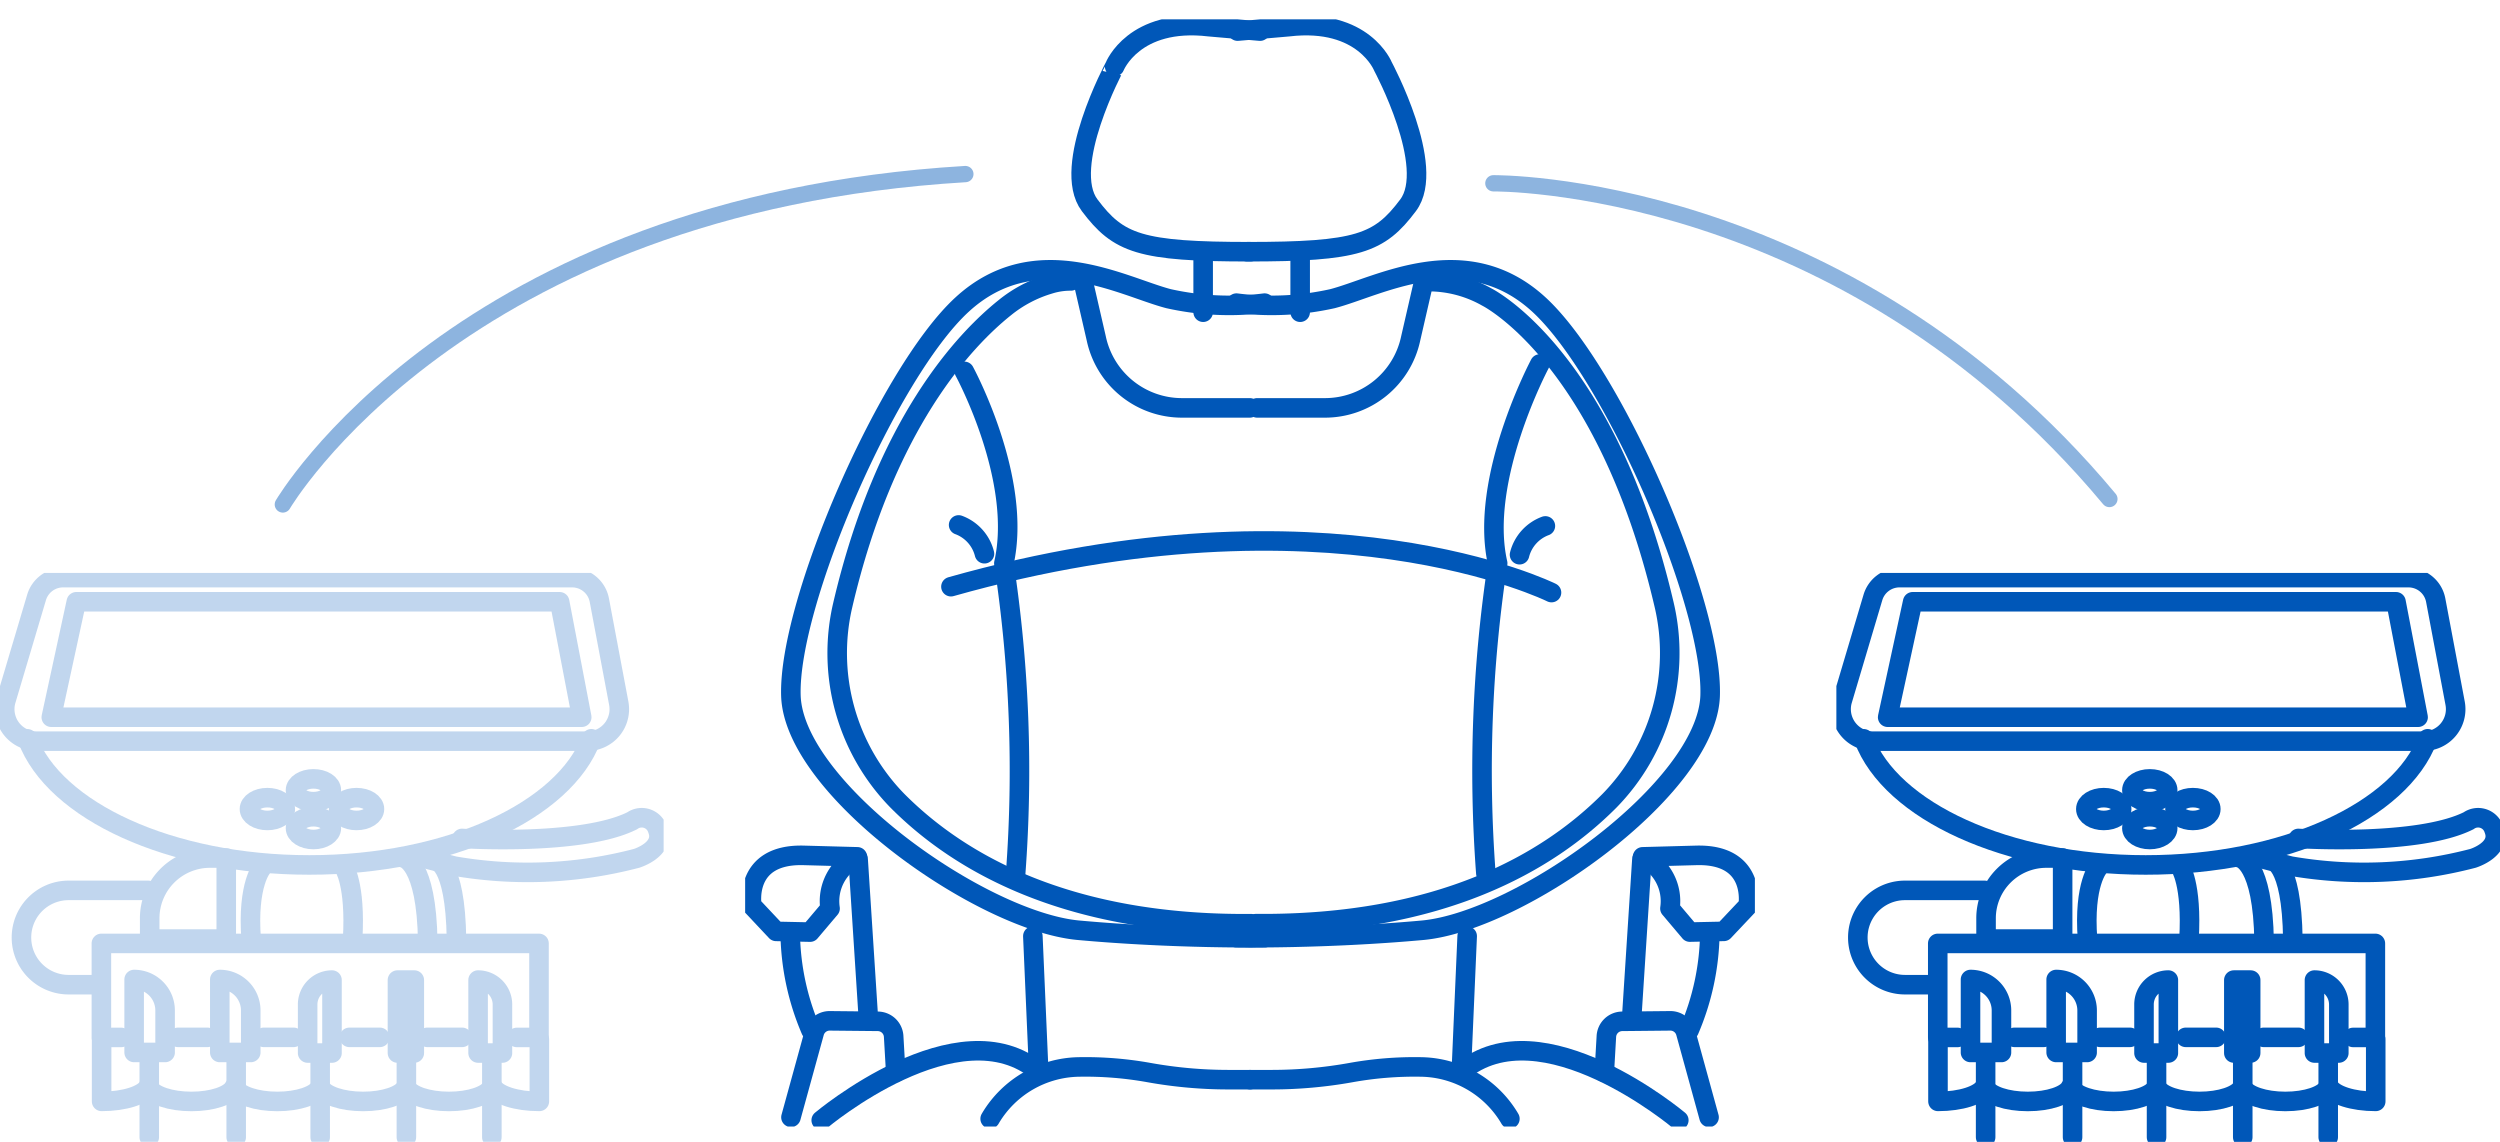 <svg xmlns="http://www.w3.org/2000/svg" xmlns:xlink="http://www.w3.org/1999/xlink" width="153.451" height="70.089" viewBox="0 0 153.451 70.089">
  <defs>
    <clipPath id="clip-path">
      <rect id="Rectangle_983" data-name="Rectangle 983" width="61.979" height="67.957" fill="none" stroke="#0057b8" stroke-width="1"/>
    </clipPath>
    <clipPath id="clip-path-2">
      <rect id="Rectangle_1576" data-name="Rectangle 1576" width="40.734" height="34.922" fill="none" stroke="#0057b8" stroke-width="1"/>
    </clipPath>
  </defs>
  <g id="Group_3190" data-name="Group 3190" transform="translate(-314.283 -2425.424)">
    <g id="Group_3189" data-name="Group 3189" transform="translate(181 196.255)">
      <g id="Group_2842" data-name="Group 2842" transform="translate(179.02 2230.357)">
        <g id="Group_2683" data-name="Group 2683" transform="translate(0 0)" clip-path="url(#clip-path)">
          <path id="Path_2227" data-name="Path 2227" d="M43.132.937,40.007.665c-4.619-.543-5.8,2.446-5.8,2.446S30.9,9.27,32.671,11.625s3.079,2.853,9.872,2.853" transform="translate(-11.525 -0.215)" fill="none" stroke="#0057b8" stroke-linecap="round" stroke-linejoin="round" stroke-width="1.2"/>
          <path id="Path_2228" data-name="Path 2228" d="M47.116.937,50.241.665c4.619-.543,5.8,2.446,5.8,2.446s3.306,6.159,1.54,8.514S54.5,14.478,47.7,14.478" transform="translate(-16.888 -0.215)" fill="none" stroke="#0057b8" stroke-linecap="round" stroke-linejoin="round" stroke-width="1.2"/>
          <path id="Path_2229" data-name="Path 2229" d="M47.008,26.006a17.075,17.075,0,0,0,5.887-.272c2.808-.724,8.152-3.8,12.68.362s10.688,18.3,10.507,24S64.4,63.956,58.42,64.5s-11.412.453-11.412.453" transform="translate(-16.85 -8.588)" fill="none" stroke="#0057b8" stroke-linecap="round" stroke-linejoin="round" stroke-width="1.2"/>
          <path id="Path_2230" data-name="Path 2230" d="M33.45,26.006a17.071,17.071,0,0,1-5.886-.272c-2.809-.724-8.152-3.8-12.681.362S4.2,44.392,4.376,50.1,16.06,63.956,22.038,64.5s11.412.453,11.412.453" transform="translate(-1.567 -8.588)" fill="none" stroke="#0057b8" stroke-linecap="round" stroke-linejoin="round" stroke-width="1.2"/>
          <path id="Path_2231" data-name="Path 2231" d="M32.329,25.032l.813,3.535A5.376,5.376,0,0,0,38.4,32.821h4.164" transform="translate(-11.588 -8.973)" fill="none" stroke="#0057b8" stroke-linecap="round" stroke-linejoin="round" stroke-width="1.2"/>
          <path id="Path_2232" data-name="Path 2232" d="M59.222,25.032l-.813,3.535a5.376,5.376,0,0,1-5.258,4.254H48.987" transform="translate(-17.559 -8.973)" fill="none" stroke="#0057b8" stroke-linecap="round" stroke-linejoin="round" stroke-width="1.2"/>
          <path id="Path_2233" data-name="Path 2233" d="M74.048,32.973s-3.767,7.073-2.589,12.235a84.95,84.95,0,0,0-.725,19.02" transform="translate(-25.269 -11.819)" fill="none" stroke="#0057b8" stroke-linecap="round" stroke-linejoin="round" stroke-width="1.2"/>
          <path id="Path_2234" data-name="Path 2234" d="M74.09,50.233a2.54,2.54,0,0,1,1.585-1.766" transform="translate(-26.557 -17.373)" fill="none" stroke="#0057b8" stroke-linecap="round" stroke-linejoin="round" stroke-width="1.2"/>
          <path id="Path_2235" data-name="Path 2235" d="M20.973,33.679s3.6,6.62,2.426,11.782a84.929,84.929,0,0,1,.724,19.02" transform="translate(-7.518 -12.072)" fill="none" stroke="#0057b8" stroke-linecap="round" stroke-linejoin="round" stroke-width="1.2"/>
          <path id="Path_2236" data-name="Path 2236" d="M22.01,50.139a2.54,2.54,0,0,0-1.585-1.766" transform="translate(-7.321 -17.339)" fill="none" stroke="#0057b8" stroke-linecap="round" stroke-linejoin="round" stroke-width="1.2"/>
          <path id="Path_2237" data-name="Path 2237" d="M56.553,53.073S42.741,46.19,19.69,52.711" transform="translate(-7.058 -17.888)" fill="none" stroke="#0057b8" stroke-linecap="round" stroke-linejoin="round" stroke-width="1.2"/>
          <line id="Line_89" data-name="Line 89" y2="3.396" transform="translate(28.113 14.58)" fill="none" stroke="#0057b8" stroke-linecap="round" stroke-linejoin="round" stroke-width="1.2"/>
          <line id="Line_90" data-name="Line 90" y2="3.396" transform="translate(34.068 14.58)" fill="none" stroke="#0057b8" stroke-linecap="round" stroke-linejoin="round" stroke-width="1.2"/>
          <path id="Path_2238" data-name="Path 2238" d="M48.877,64.5c11.373.1,17.976-3.81,21.678-7.525a12.954,12.954,0,0,0,3.372-12.057C70.361,29.672,63.053,26.042,63.053,26.042a7.259,7.259,0,0,0-3.578-.951" transform="translate(-17.52 -8.994)" fill="none" stroke="#0057b8" stroke-linecap="round" stroke-linejoin="round" stroke-width="1.2"/>
          <path id="Path_2239" data-name="Path 2239" d="M34.205,64.476c-11.373.1-17.976-3.81-21.678-7.525A12.954,12.954,0,0,1,9.156,44.894c2.607-11.146,7.5-16.279,9.946-18.233a7.9,7.9,0,0,1,2.729-1.439,4.319,4.319,0,0,1,1.32-.2" transform="translate(-3.159 -8.967)" fill="none" stroke="#0057b8" stroke-linecap="round" stroke-linejoin="round" stroke-width="1.2"/>
          <path id="Path_2240" data-name="Path 2240" d="M23.443,103.405l.042-.072a6.438,6.438,0,0,1,5.4-3.108,22,22,0,0,1,4.33.349,27.517,27.517,0,0,0,4.807.432h1.364" transform="translate(-8.403 -35.923)" fill="none" stroke="#0057b8" stroke-linecap="round" stroke-linejoin="round" stroke-width="1.2"/>
          <path id="Path_2241" data-name="Path 2241" d="M7.279,99.013s8.453-7.11,13.352-2.967l-.362-8.333" transform="translate(-2.609 -31.441)" fill="none" stroke="#0057b8" stroke-linecap="round" stroke-linejoin="round" stroke-width="1.2"/>
          <path id="Path_2242" data-name="Path 2242" d="M4.385,101.733l1.431-5.2a.98.98,0,0,1,.954-.72l2.949.03a.98.98,0,0,1,.969.923l.128,2.211" transform="translate(-1.572 -34.342)" fill="none" stroke="#0057b8" stroke-linecap="round" stroke-linejoin="round" stroke-width="1.2"/>
          <path id="Path_2243" data-name="Path 2243" d="M.627,83.063s-.543-3.17,3.17-3.079l3.306.09a3.022,3.022,0,0,0-1.676,3.17L4.2,84.694l-2.083-.045Z" transform="translate(-0.215 -28.669)" fill="none" stroke="#0057b8" stroke-linecap="round" stroke-linejoin="round" stroke-width="1.2"/>
          <line id="Line_91" data-name="Line 91" x2="0.634" y2="9.827" transform="translate(6.934 51.541)" fill="none" stroke="#0057b8" stroke-linecap="round" stroke-linejoin="round" stroke-width="1.2"/>
          <path id="Path_2244" data-name="Path 2244" d="M4.312,87.538A15.616,15.616,0,0,0,5.58,93.425" transform="translate(-1.544 -31.378)" fill="none" stroke="#0057b8" stroke-linecap="round" stroke-linejoin="round" stroke-width="1.2"/>
          <path id="Path_2245" data-name="Path 2245" d="M64.259,103.405l-.042-.072a6.438,6.438,0,0,0-5.4-3.108,22,22,0,0,0-4.33.349,27.517,27.517,0,0,1-4.807.432H48.318" transform="translate(-17.319 -35.923)" fill="none" stroke="#0057b8" stroke-linecap="round" stroke-linejoin="round" stroke-width="1.2"/>
          <path id="Path_2246" data-name="Path 2246" d="M81.869,99.013s-8.453-7.11-13.352-2.967l.362-8.333" transform="translate(-24.56 -31.441)" fill="none" stroke="#0057b8" stroke-linecap="round" stroke-linejoin="round" stroke-width="1.2"/>
          <path id="Path_2247" data-name="Path 2247" d="M88.63,101.733l-1.431-5.2a.98.98,0,0,0-.954-.72l-2.949.03a.98.98,0,0,0-.969.923L82.2,98.971" transform="translate(-29.464 -34.342)" fill="none" stroke="#0057b8" stroke-linecap="round" stroke-linejoin="round" stroke-width="1.2"/>
          <path id="Path_2248" data-name="Path 2248" d="M92.346,83.063s.543-3.17-3.171-3.079l-3.306.09a3.022,3.022,0,0,1,1.676,3.17l1.223,1.449,2.082-.045Z" transform="translate(-30.78 -28.669)" fill="none" stroke="#0057b8" stroke-linecap="round" stroke-linejoin="round" stroke-width="1.2"/>
          <line id="Line_92" data-name="Line 92" x1="0.634" y2="9.827" transform="translate(54.411 51.541)" fill="none" stroke="#0057b8" stroke-linecap="round" stroke-linejoin="round" stroke-width="1.2"/>
          <path id="Path_2249" data-name="Path 2249" d="M91.586,87.538a15.616,15.616,0,0,1-1.268,5.887" transform="translate(-32.374 -31.378)" fill="none" stroke="#0057b8" stroke-linecap="round" stroke-linejoin="round" stroke-width="1.2"/>
        </g>
      </g>
      <g id="Group_3186" data-name="Group 3186" transform="translate(246 2264.336)">
        <g id="Group_3185" data-name="Group 3185" transform="translate(0 0)" clip-path="url(#clip-path-2)">
          <path id="Path_2569" data-name="Path 2569" d="M35.422.6H4.187A1.7,1.7,0,0,0,2.555,1.818L.683,8.115a1.965,1.965,0,0,0,1.883,2.524H36.361a1.964,1.964,0,0,0,1.93-2.33L37.1,1.986A1.7,1.7,0,0,0,35.422.6Z" transform="translate(-0.312 -0.312)" fill="none" stroke="#0057b8" stroke-linecap="round" stroke-linejoin="round" stroke-width="1.2"/>
          <path id="Path_2570" data-name="Path 2570" d="M38.113,21.186c-1.648,4.42-8.772,7.745-17.31,7.745S5.144,25.608,3.495,21.189" transform="translate(-1.816 -11.007)" fill="none" stroke="#0057b8" stroke-linecap="round" stroke-linejoin="round" stroke-width="1.2"/>
          <path id="Path_2571" data-name="Path 2571" d="M24.241,65.729c-.248.491-1.323.859-2.61.859s-2.362-.369-2.61-.859" transform="translate(-9.882 -34.148)" fill="none" stroke="#0057b8" stroke-linecap="round" stroke-linejoin="round" stroke-width="1.2"/>
          <path id="Path_2572" data-name="Path 2572" d="M35.208,65.729c-.248.491-1.323.859-2.61.859s-2.362-.369-2.61-.859" transform="translate(-15.579 -34.148)" fill="none" stroke="#0057b8" stroke-linecap="round" stroke-linejoin="round" stroke-width="1.2"/>
          <path id="Path_2573" data-name="Path 2573" d="M46.175,65.729c-.248.491-1.323.859-2.61.859s-2.362-.369-2.61-.859" transform="translate(-21.277 -34.148)" fill="none" stroke="#0057b8" stroke-linecap="round" stroke-linejoin="round" stroke-width="1.2"/>
          <path id="Path_2574" data-name="Path 2574" d="M57.142,65.729c-.248.491-1.322.859-2.61.859s-2.362-.369-2.61-.859" transform="translate(-26.975 -34.148)" fill="none" stroke="#0057b8" stroke-linecap="round" stroke-linejoin="round" stroke-width="1.2"/>
          <path id="Path_2575" data-name="Path 2575" d="M62.957,62.506c.272.516,1.448.9,2.857.9v-3.8" transform="translate(-32.708 -30.97)" fill="none" stroke="#0057b8" stroke-linecap="round" stroke-linejoin="round" stroke-width="1.2"/>
          <path id="Path_2576" data-name="Path 2576" d="M15.838,62.506c-.272.516-1.448.9-2.857.9v-3.8" transform="translate(-6.744 -30.97)" fill="none" stroke="#0057b8" stroke-linecap="round" stroke-linejoin="round" stroke-width="1.2"/>
          <path id="Path_2577" data-name="Path 2577" d="M39.958,27c0,.387-.491.7-1.1.7s-1.1-.314-1.1-.7.491-.7,1.1-.7S39.958,26.608,39.958,27Z" transform="translate(-19.62 -13.66)" fill="none" stroke="#0057b8" stroke-linecap="round" stroke-linejoin="round" stroke-width="1.2"/>
          <path id="Path_2578" data-name="Path 2578" d="M39.958,31.842c0,.387-.491.7-1.1.7s-1.1-.314-1.1-.7.491-.7,1.1-.7S39.958,31.455,39.958,31.842Z" transform="translate(-19.62 -16.179)" fill="none" stroke="#0057b8" stroke-linecap="round" stroke-linejoin="round" stroke-width="1.2"/>
          <path id="Path_2579" data-name="Path 2579" d="M45.464,29.4c0,.387-.491.7-1.1.7s-1.1-.314-1.1-.7.491-.7,1.1-.7S45.464,29.008,45.464,29.4Z" transform="translate(-22.48 -14.907)" fill="none" stroke="#0057b8" stroke-linecap="round" stroke-linejoin="round" stroke-width="1.2"/>
          <path id="Path_2580" data-name="Path 2580" d="M34.075,29.4c0,.387-.491.7-1.1.7s-1.1-.314-1.1-.7.491-.7,1.1-.7S34.075,29.008,34.075,29.4Z" transform="translate(-16.563 -14.907)" fill="none" stroke="#0057b8" stroke-linecap="round" stroke-linejoin="round" stroke-width="1.2"/>
          <path id="Path_2581" data-name="Path 2581" d="M24.549,59.329h-1.8" transform="translate(-11.82 -30.823)" fill="none" stroke="#0057b8" stroke-linecap="round" stroke-linejoin="round" stroke-width="1.2"/>
          <path id="Path_2582" data-name="Path 2582" d="M35.524,59.329H33.692" transform="translate(-17.504 -30.823)" fill="none" stroke="#0057b8" stroke-linecap="round" stroke-linejoin="round" stroke-width="1.2"/>
          <path id="Path_2583" data-name="Path 2583" d="M46.5,59.329H44.634" transform="translate(-23.188 -30.823)" fill="none" stroke="#0057b8" stroke-linecap="round" stroke-linejoin="round" stroke-width="1.2"/>
          <line id="Line_107" data-name="Line 107" x1="2.137" transform="translate(26.228 28.506)" fill="none" stroke="#0057b8" stroke-linecap="round" stroke-linejoin="round" stroke-width="1.2"/>
          <path id="Path_2584" data-name="Path 2584" d="M14.167,53.1H12.952V47.329H39.813V53.1H38.451" transform="translate(-6.729 -24.589)" fill="none" stroke="#0057b8" stroke-linecap="round" stroke-linejoin="round" stroke-width="1.2"/>
          <path id="Path_2585" data-name="Path 2585" d="M23.819,41.393h-4.7v-1.27a3.7,3.7,0,0,1,3.7-3.7h1Z" transform="translate(-9.931 -18.923)" fill="none" stroke="#0057b8" stroke-linecap="round" stroke-linejoin="round" stroke-width="1.2"/>
          <path id="Path_2586" data-name="Path 2586" d="M10.518,40.553H5.634a2.894,2.894,0,0,0,0,5.788H7.353" transform="translate(-1.423 -21.068)" fill="none" stroke="#0057b8" stroke-linecap="round" stroke-linejoin="round" stroke-width="1.2"/>
          <path id="Path_2587" data-name="Path 2587" d="M55.942,32.541s7.326.475,10.446-1.085a1.015,1.015,0,0,1,1.56.543c.475,1.221-1.289,1.763-1.289,1.763a26.378,26.378,0,0,1-11.192.475l-2.374-.61" transform="translate(-27.583 -16.244)" fill="none" stroke="#0057b8" stroke-linecap="round" stroke-linejoin="round" stroke-width="1.2"/>
          <path id="Path_2588" data-name="Path 2588" d="M51.539,36.412s1.425.2,1.492,5.155" transform="translate(-26.776 -18.917)" fill="none" stroke="#0057b8" stroke-linecap="round" stroke-linejoin="round" stroke-width="1.2"/>
          <path id="Path_2589" data-name="Path 2589" d="M55.492,36.694s1.289-.068,1.357,4.884" transform="translate(-28.829 -19.063)" fill="none" stroke="#0057b8" stroke-linecap="round" stroke-linejoin="round" stroke-width="1.2"/>
          <path id="Path_2590" data-name="Path 2590" d="M43.916,37.541s.746,1.018.542,4.477" transform="translate(-22.815 -19.504)" fill="none" stroke="#0057b8" stroke-linecap="round" stroke-linejoin="round" stroke-width="1.2"/>
          <path id="Path_2591" data-name="Path 2591" d="M32.738,37.541s-.967,1.018-.7,4.477" transform="translate(-16.619 -19.504)" fill="none" stroke="#0057b8" stroke-linecap="round" stroke-linejoin="round" stroke-width="1.2"/>
          <path id="Path_2592" data-name="Path 2592" d="M19.038,56.418h-1.9V51.941a1.9,1.9,0,0,1,1.9,1.9Z" transform="translate(-8.904 -26.985)" fill="none" stroke="#0057b8" stroke-linecap="round" stroke-linejoin="round" stroke-width="1.2"/>
          <path id="Path_2593" data-name="Path 2593" d="M29.98,56.418h-1.9V51.941a1.9,1.9,0,0,1,1.9,1.9Z" transform="translate(-14.589 -26.985)" fill="none" stroke="#0057b8" stroke-linecap="round" stroke-linejoin="round" stroke-width="1.2"/>
          <path id="Path_2594" data-name="Path 2594" d="M40.794,56.488H39.3V53.505a1.5,1.5,0,0,1,1.494-1.494Z" transform="translate(-20.417 -27.021)" fill="none" stroke="#0057b8" stroke-linecap="round" stroke-linejoin="round" stroke-width="1.2"/>
          <rect id="Rectangle_1575" data-name="Rectangle 1575" width="1.034" height="4.477" transform="translate(24.396 24.99)" fill="none" stroke="#0057b8" stroke-linecap="round" stroke-linejoin="round" stroke-width="1.2"/>
          <path id="Path_2595" data-name="Path 2595" d="M61.077,56.488h1.494V53.505a1.5,1.5,0,0,0-1.494-1.494Z" transform="translate(-31.731 -27.021)" fill="none" stroke="#0057b8" stroke-linecap="round" stroke-linejoin="round" stroke-width="1.2"/>
          <line id="Line_108" data-name="Line 108" y2="5.065" transform="translate(9.162 29.569)" fill="none" stroke="#0057b8" stroke-linecap="round" stroke-linejoin="round" stroke-width="1.2"/>
          <line id="Line_109" data-name="Line 109" y2="5.065" transform="translate(14.498 29.569)" fill="none" stroke="#0057b8" stroke-linecap="round" stroke-linejoin="round" stroke-width="1.2"/>
          <line id="Line_110" data-name="Line 110" y2="5.065" transform="translate(19.653 29.569)" fill="none" stroke="#0057b8" stroke-linecap="round" stroke-linejoin="round" stroke-width="1.2"/>
          <line id="Line_111" data-name="Line 111" y2="5.065" transform="translate(24.944 29.569)" fill="none" stroke="#0057b8" stroke-linecap="round" stroke-linejoin="round" stroke-width="1.2"/>
          <line id="Line_112" data-name="Line 112" y2="5.065" transform="translate(30.19 29.569)" fill="none" stroke="#0057b8" stroke-linecap="round" stroke-linejoin="round" stroke-width="1.2"/>
          <path id="Path_2596" data-name="Path 2596" d="M39.11,10.772H6.551L8.088,3.685H37.753Z" transform="translate(-3.403 -1.915)" fill="none" stroke="#0057b8" stroke-linecap="round" stroke-linejoin="round" stroke-width="1.2"/>
        </g>
      </g>
      <g id="Group_3187" data-name="Group 3187" transform="translate(133.283 2264.336)" opacity="0.244">
        <g id="Group_3185-2" data-name="Group 3185" transform="translate(0 0)" clip-path="url(#clip-path-2)">
          <path id="Path_2569-2" data-name="Path 2569" d="M35.422.6H4.187A1.7,1.7,0,0,0,2.555,1.818L.683,8.115a1.965,1.965,0,0,0,1.883,2.524H36.361a1.964,1.964,0,0,0,1.93-2.33L37.1,1.986A1.7,1.7,0,0,0,35.422.6Z" transform="translate(-0.312 -0.312)" fill="none" stroke="#0057b8" stroke-linecap="round" stroke-linejoin="round" stroke-width="1.2"/>
          <path id="Path_2570-2" data-name="Path 2570" d="M38.113,21.186c-1.648,4.42-8.772,7.745-17.31,7.745S5.144,25.608,3.495,21.189" transform="translate(-1.816 -11.007)" fill="none" stroke="#0057b8" stroke-linecap="round" stroke-linejoin="round" stroke-width="1.2"/>
          <path id="Path_2571-2" data-name="Path 2571" d="M24.241,65.729c-.248.491-1.323.859-2.61.859s-2.362-.369-2.61-.859" transform="translate(-9.882 -34.148)" fill="none" stroke="#0057b8" stroke-linecap="round" stroke-linejoin="round" stroke-width="1.2"/>
          <path id="Path_2572-2" data-name="Path 2572" d="M35.208,65.729c-.248.491-1.323.859-2.61.859s-2.362-.369-2.61-.859" transform="translate(-15.579 -34.148)" fill="none" stroke="#0057b8" stroke-linecap="round" stroke-linejoin="round" stroke-width="1.2"/>
          <path id="Path_2573-2" data-name="Path 2573" d="M46.175,65.729c-.248.491-1.323.859-2.61.859s-2.362-.369-2.61-.859" transform="translate(-21.277 -34.148)" fill="none" stroke="#0057b8" stroke-linecap="round" stroke-linejoin="round" stroke-width="1.2"/>
          <path id="Path_2574-2" data-name="Path 2574" d="M57.142,65.729c-.248.491-1.322.859-2.61.859s-2.362-.369-2.61-.859" transform="translate(-26.975 -34.148)" fill="none" stroke="#0057b8" stroke-linecap="round" stroke-linejoin="round" stroke-width="1.2"/>
          <path id="Path_2575-2" data-name="Path 2575" d="M62.957,62.506c.272.516,1.448.9,2.857.9v-3.8" transform="translate(-32.708 -30.97)" fill="none" stroke="#0057b8" stroke-linecap="round" stroke-linejoin="round" stroke-width="1.2"/>
          <path id="Path_2576-2" data-name="Path 2576" d="M15.838,62.506c-.272.516-1.448.9-2.857.9v-3.8" transform="translate(-6.744 -30.97)" fill="none" stroke="#0057b8" stroke-linecap="round" stroke-linejoin="round" stroke-width="1.2"/>
          <path id="Path_2577-2" data-name="Path 2577" d="M39.958,27c0,.387-.491.7-1.1.7s-1.1-.314-1.1-.7.491-.7,1.1-.7S39.958,26.608,39.958,27Z" transform="translate(-19.62 -13.66)" fill="none" stroke="#0057b8" stroke-linecap="round" stroke-linejoin="round" stroke-width="1.2"/>
          <path id="Path_2578-2" data-name="Path 2578" d="M39.958,31.842c0,.387-.491.7-1.1.7s-1.1-.314-1.1-.7.491-.7,1.1-.7S39.958,31.455,39.958,31.842Z" transform="translate(-19.62 -16.179)" fill="none" stroke="#0057b8" stroke-linecap="round" stroke-linejoin="round" stroke-width="1.2"/>
          <path id="Path_2579-2" data-name="Path 2579" d="M45.464,29.4c0,.387-.491.7-1.1.7s-1.1-.314-1.1-.7.491-.7,1.1-.7S45.464,29.008,45.464,29.4Z" transform="translate(-22.48 -14.907)" fill="none" stroke="#0057b8" stroke-linecap="round" stroke-linejoin="round" stroke-width="1.2"/>
          <path id="Path_2580-2" data-name="Path 2580" d="M34.075,29.4c0,.387-.491.7-1.1.7s-1.1-.314-1.1-.7.491-.7,1.1-.7S34.075,29.008,34.075,29.4Z" transform="translate(-16.563 -14.907)" fill="none" stroke="#0057b8" stroke-linecap="round" stroke-linejoin="round" stroke-width="1.2"/>
          <path id="Path_2581-2" data-name="Path 2581" d="M24.549,59.329h-1.8" transform="translate(-11.82 -30.823)" fill="none" stroke="#0057b8" stroke-linecap="round" stroke-linejoin="round" stroke-width="1.2"/>
          <path id="Path_2582-2" data-name="Path 2582" d="M35.524,59.329H33.692" transform="translate(-17.504 -30.823)" fill="none" stroke="#0057b8" stroke-linecap="round" stroke-linejoin="round" stroke-width="1.2"/>
          <path id="Path_2583-2" data-name="Path 2583" d="M46.5,59.329H44.634" transform="translate(-23.188 -30.823)" fill="none" stroke="#0057b8" stroke-linecap="round" stroke-linejoin="round" stroke-width="1.2"/>
          <line id="Line_107-2" data-name="Line 107" x1="2.137" transform="translate(26.228 28.506)" fill="none" stroke="#0057b8" stroke-linecap="round" stroke-linejoin="round" stroke-width="1.2"/>
          <path id="Path_2584-2" data-name="Path 2584" d="M14.167,53.1H12.952V47.329H39.813V53.1H38.451" transform="translate(-6.729 -24.589)" fill="none" stroke="#0057b8" stroke-linecap="round" stroke-linejoin="round" stroke-width="1.2"/>
          <path id="Path_2585-2" data-name="Path 2585" d="M23.819,41.393h-4.7v-1.27a3.7,3.7,0,0,1,3.7-3.7h1Z" transform="translate(-9.931 -18.923)" fill="none" stroke="#0057b8" stroke-linecap="round" stroke-linejoin="round" stroke-width="1.2"/>
          <path id="Path_2586-2" data-name="Path 2586" d="M10.518,40.553H5.634a2.894,2.894,0,0,0,0,5.788H7.353" transform="translate(-1.423 -21.068)" fill="none" stroke="#0057b8" stroke-linecap="round" stroke-linejoin="round" stroke-width="1.2"/>
          <path id="Path_2587-2" data-name="Path 2587" d="M55.942,32.541s7.326.475,10.446-1.085a1.015,1.015,0,0,1,1.56.543c.475,1.221-1.289,1.763-1.289,1.763a26.378,26.378,0,0,1-11.192.475l-2.374-.61" transform="translate(-27.583 -16.244)" fill="none" stroke="#0057b8" stroke-linecap="round" stroke-linejoin="round" stroke-width="1.2"/>
          <path id="Path_2588-2" data-name="Path 2588" d="M51.539,36.412s1.425.2,1.492,5.155" transform="translate(-26.776 -18.917)" fill="none" stroke="#0057b8" stroke-linecap="round" stroke-linejoin="round" stroke-width="1.2"/>
          <path id="Path_2589-2" data-name="Path 2589" d="M55.492,36.694s1.289-.068,1.357,4.884" transform="translate(-28.829 -19.063)" fill="none" stroke="#0057b8" stroke-linecap="round" stroke-linejoin="round" stroke-width="1.2"/>
          <path id="Path_2590-2" data-name="Path 2590" d="M43.916,37.541s.746,1.018.542,4.477" transform="translate(-22.815 -19.504)" fill="none" stroke="#0057b8" stroke-linecap="round" stroke-linejoin="round" stroke-width="1.2"/>
          <path id="Path_2591-2" data-name="Path 2591" d="M32.738,37.541s-.967,1.018-.7,4.477" transform="translate(-16.619 -19.504)" fill="none" stroke="#0057b8" stroke-linecap="round" stroke-linejoin="round" stroke-width="1.2"/>
          <path id="Path_2592-2" data-name="Path 2592" d="M19.038,56.418h-1.9V51.941a1.9,1.9,0,0,1,1.9,1.9Z" transform="translate(-8.904 -26.985)" fill="none" stroke="#0057b8" stroke-linecap="round" stroke-linejoin="round" stroke-width="1.2"/>
          <path id="Path_2593-2" data-name="Path 2593" d="M29.98,56.418h-1.9V51.941a1.9,1.9,0,0,1,1.9,1.9Z" transform="translate(-14.589 -26.985)" fill="none" stroke="#0057b8" stroke-linecap="round" stroke-linejoin="round" stroke-width="1.2"/>
          <path id="Path_2594-2" data-name="Path 2594" d="M40.794,56.488H39.3V53.505a1.5,1.5,0,0,1,1.494-1.494Z" transform="translate(-20.417 -27.021)" fill="none" stroke="#0057b8" stroke-linecap="round" stroke-linejoin="round" stroke-width="1.2"/>
          <rect id="Rectangle_1575-2" data-name="Rectangle 1575" width="1.034" height="4.477" transform="translate(24.396 24.99)" fill="none" stroke="#0057b8" stroke-linecap="round" stroke-linejoin="round" stroke-width="1.2"/>
          <path id="Path_2595-2" data-name="Path 2595" d="M61.077,56.488h1.494V53.505a1.5,1.5,0,0,0-1.494-1.494Z" transform="translate(-31.731 -27.021)" fill="none" stroke="#0057b8" stroke-linecap="round" stroke-linejoin="round" stroke-width="1.2"/>
          <line id="Line_108-2" data-name="Line 108" y2="5.065" transform="translate(9.162 29.569)" fill="none" stroke="#0057b8" stroke-linecap="round" stroke-linejoin="round" stroke-width="1.2"/>
          <line id="Line_109-2" data-name="Line 109" y2="5.065" transform="translate(14.498 29.569)" fill="none" stroke="#0057b8" stroke-linecap="round" stroke-linejoin="round" stroke-width="1.2"/>
          <line id="Line_110-2" data-name="Line 110" y2="5.065" transform="translate(19.653 29.569)" fill="none" stroke="#0057b8" stroke-linecap="round" stroke-linejoin="round" stroke-width="1.2"/>
          <line id="Line_111-2" data-name="Line 111" y2="5.065" transform="translate(24.944 29.569)" fill="none" stroke="#0057b8" stroke-linecap="round" stroke-linejoin="round" stroke-width="1.2"/>
          <line id="Line_112-2" data-name="Line 112" y2="5.065" transform="translate(30.19 29.569)" fill="none" stroke="#0057b8" stroke-linecap="round" stroke-linejoin="round" stroke-width="1.2"/>
          <path id="Path_2596-2" data-name="Path 2596" d="M39.11,10.772H6.551L8.088,3.685H37.753Z" transform="translate(-3.403 -1.915)" fill="none" stroke="#0057b8" stroke-linecap="round" stroke-linejoin="round" stroke-width="1.2"/>
        </g>
      </g>
      <path id="Path_2597" data-name="Path 2597" d="M20843.449-10566.149s10.777-18.412,41.893-20.279" transform="translate(-20692.805 12826.282)" fill="none" stroke="#0057b8" stroke-linecap="round" stroke-width="1" opacity="0.447"/>
      <path id="Path_2597-2" data-name="Path 2597" d="M20843.449-10571.434s13.881-16.349,39.432-15.824" transform="translate(-21427.949 -6554.846) rotate(49)" fill="none" stroke="#0057b8" stroke-linecap="round" stroke-width="1" opacity="0.447"/>
    </g>
  </g>
</svg>

